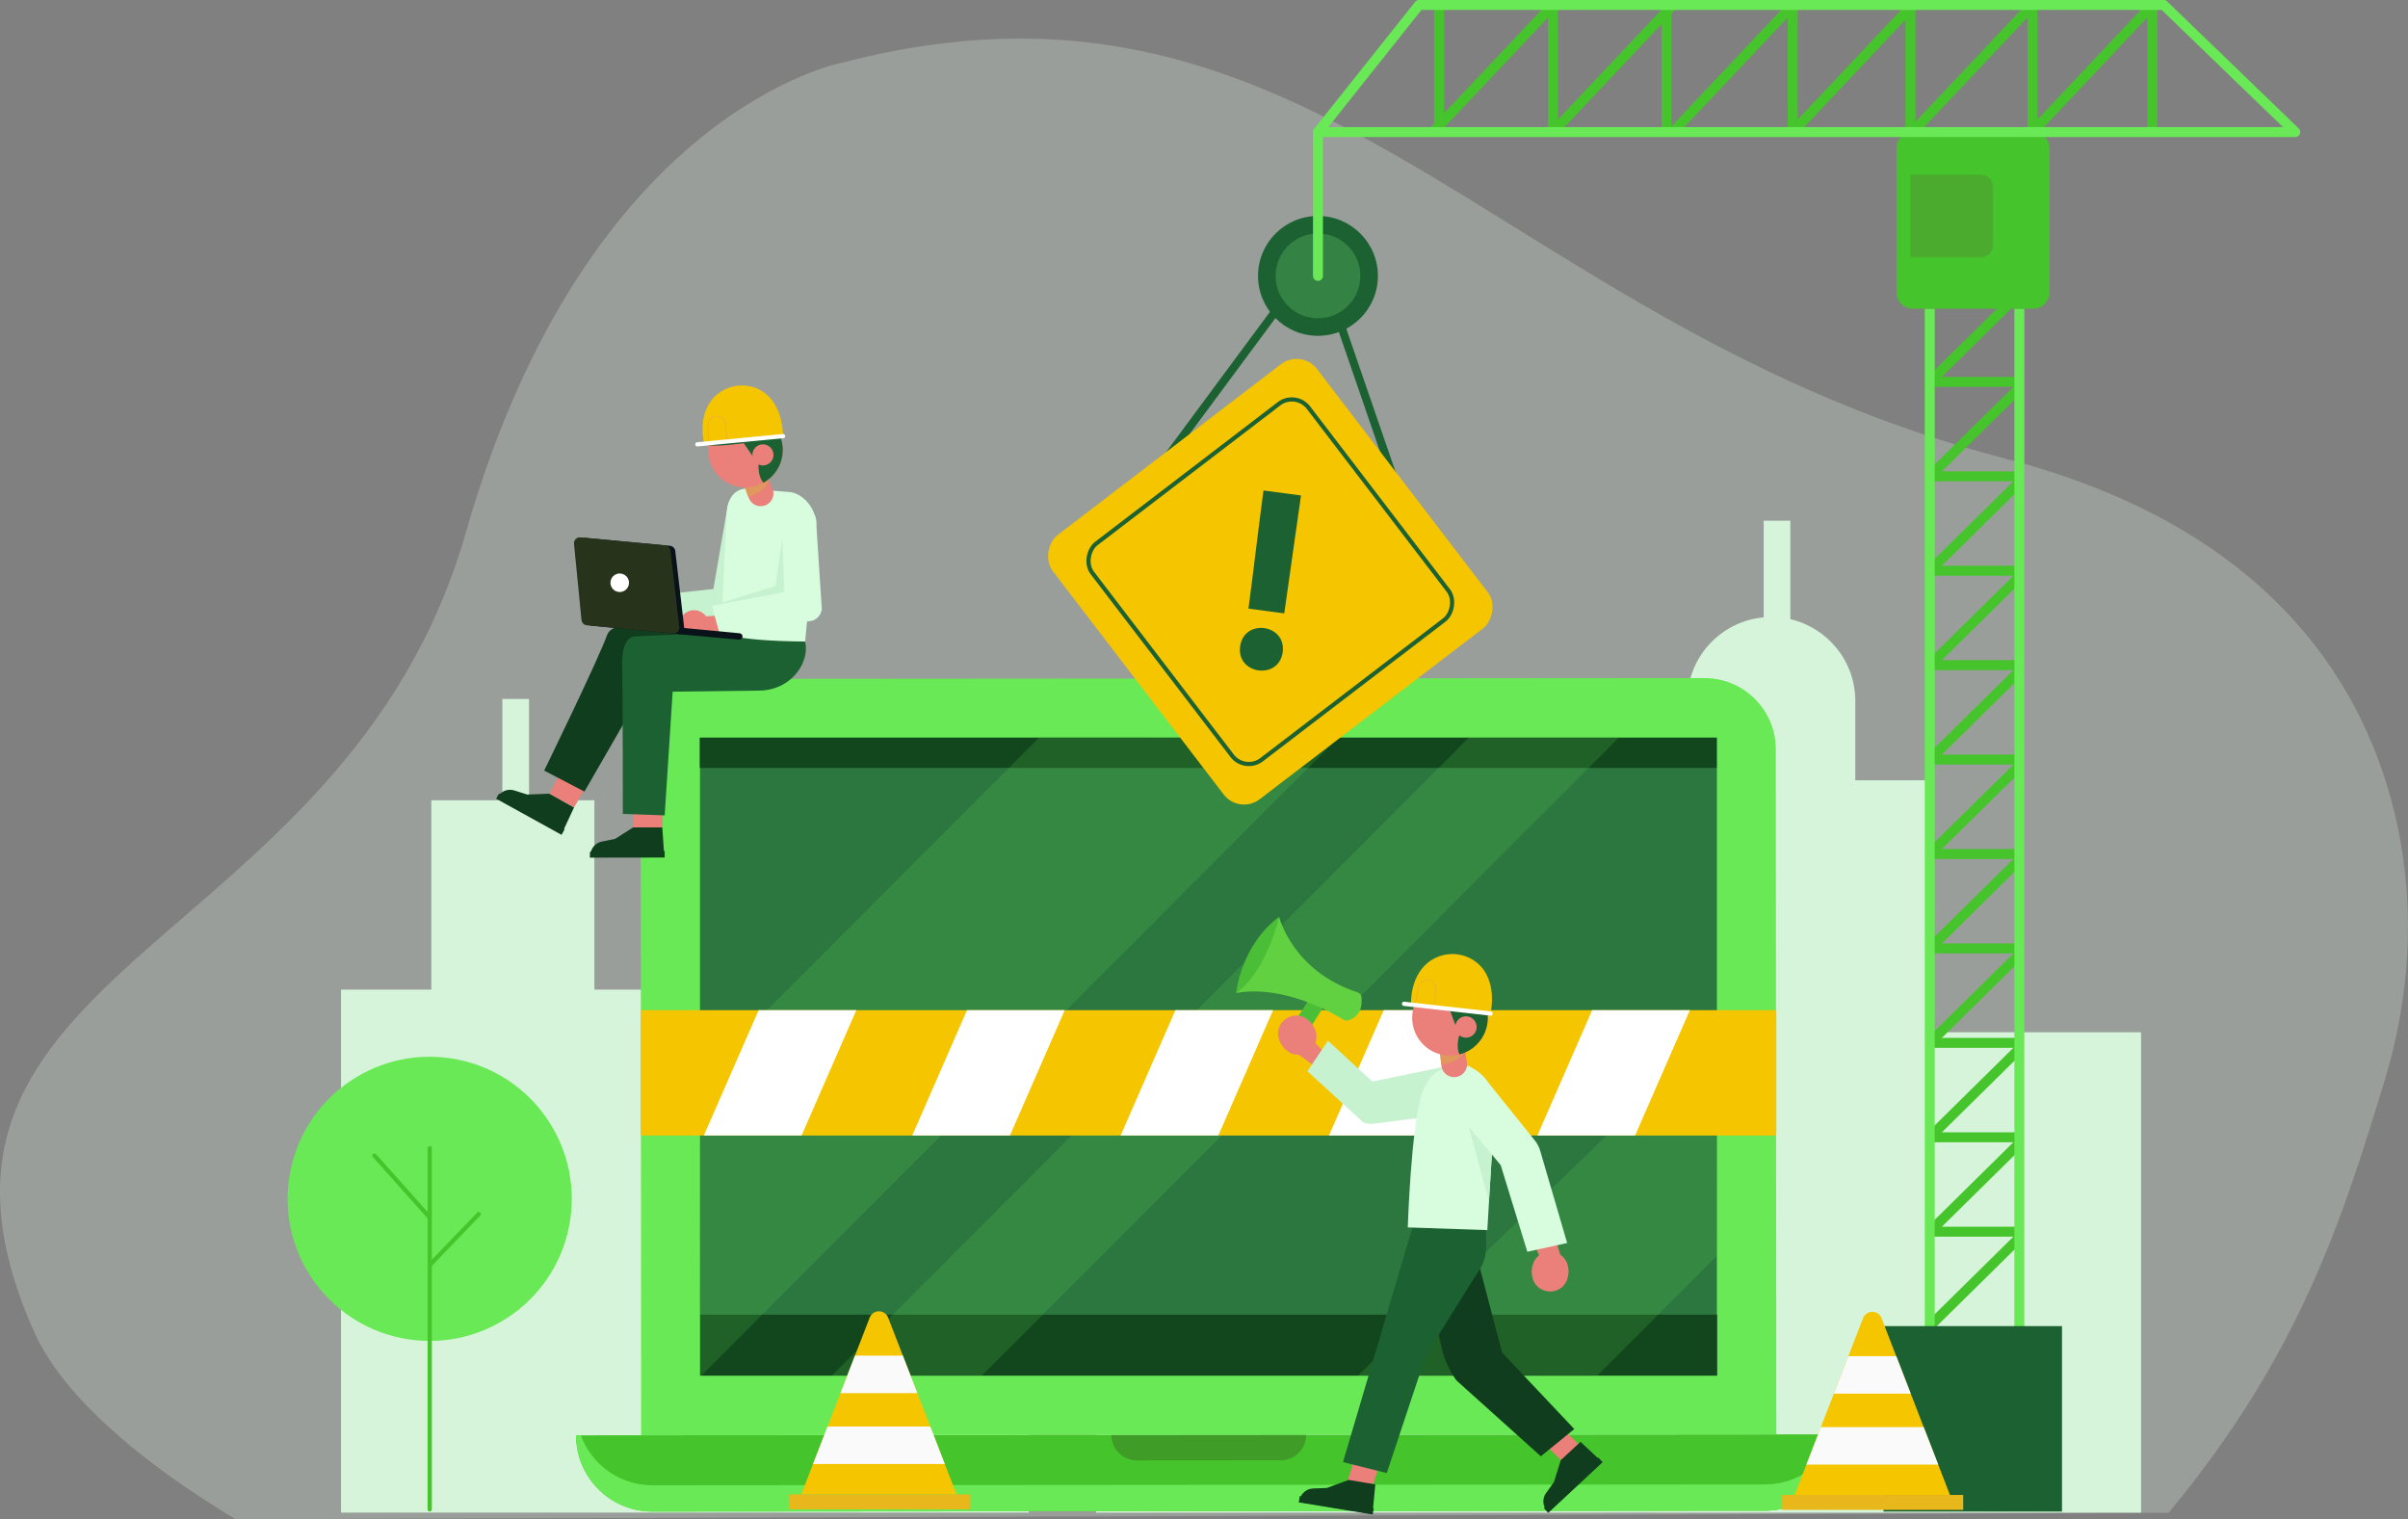 <?xml version="1.0" encoding="UTF-8"?>
<svg id="Layer_2" data-name="Layer 2" xmlns="http://www.w3.org/2000/svg" xmlns:xlink="http://www.w3.org/1999/xlink" viewBox="0 0 640.84 404.32">
  <rect x="0" y="0" width="640.84" height="404.32" fill="#808080" stroke="none"/>
  <defs>
    <style>
      .cls-1 {
        fill: #c79de1;
      }

      .cls-2 {
        fill: #f5c600;
      }

      .cls-3 {
        fill: #fff;
      }

      .cls-4 {
        fill: #1c6131;
      }

      .cls-5 {
        fill: #fafafa;
      }

      .cls-6 {
        stroke-width: 1.12px;
      }

      .cls-6, .cls-7 {
        stroke: #fff;
      }

      .cls-6, .cls-7, .cls-8, .cls-9, .cls-10, .cls-11, .cls-12, .cls-13, .cls-14, .cls-15 {
        fill: none;
      }

      .cls-6, .cls-7, .cls-9, .cls-15 {
        stroke-linecap: round;
        stroke-linejoin: round;
      }

      .cls-16 {
        opacity: .24;
      }

      .cls-17 {
        fill: #e1985d;
      }

      .cls-18 {
        clip-path: url(#clippath-2);
      }

      .cls-7 {
        stroke-width: 1.13px;
      }

      .cls-8, .cls-9, .cls-13 {
        stroke-width: 2.65px;
      }

      .cls-8, .cls-10, .cls-11, .cls-12, .cls-13, .cls-14 {
        stroke-miterlimit: 10;
      }

      .cls-8, .cls-15 {
        stroke: #46c42b;
      }

      .cls-19 {
        fill: #348244;
      }

      .cls-20 {
        fill: #3e9c27;
      }

      .cls-21 {
        fill: #e8b71b;
      }

      .cls-22 {
        fill: #091218;
      }

      .cls-23 {
        fill: #2c763f;
      }

      .cls-24 {
        clip-path: url(#clippath-1);
      }

      .cls-25 {
        clip-path: url(#clippath-4);
      }

      .cls-26 {
        opacity: .16;
      }

      .cls-26, .cls-27 {
        fill: #69e955;
      }

      .cls-9, .cls-13 {
        stroke: #69e955;
      }

      .cls-28 {
        fill: #c6f2d0;
      }

      .cls-29 {
        fill: #d6f4d9;
      }

      .cls-10 {
        stroke-width: 2.16px;
      }

      .cls-10, .cls-11 {
        stroke: #1c6131;
      }

      .cls-30 {
        fill: #d7fdde;
      }

      .cls-31 {
        fill: #103d1d;
      }

      .cls-11 {
        stroke-width: 1.11px;
      }

      .cls-32 {
        fill: #46c42b;
      }

      .cls-33 {
        clip-path: url(#clippath);
      }

      .cls-34 {
        clip-path: url(#clippath-3);
      }

      .cls-35 {
        fill: #61d142;
      }

      .cls-12 {
        stroke-width: .28px;
      }

      .cls-12, .cls-14 {
        stroke: #f1b324;
      }

      .cls-36 {
        fill: #eb7f79;
      }

      .cls-37 {
        fill: #ebffee;
      }

      .cls-14 {
        stroke-width: .28px;
      }

      .cls-38 {
        fill: #4bbe37;
      }

      .cls-15 {
        stroke-width: 1.14px;
      }

      .cls-39 {
        fill: #4aab2f;
      }

      .cls-40 {
        fill: #12471e;
      }

      .cls-41 {
        fill: #27341b;
      }
    </style>
    <clipPath id="clippath">
      <rect class="cls-2" x="170.49" y="268.83" width="302.23" height="33.36"/>
    </clipPath>
    <clipPath id="clippath-1">
      <path class="cls-36" d="m189.35,115.54c-2.33,4.98-.18,10.9,4.8,13.23,4.98,2.33,10.9.18,13.23-4.8,2.33-4.98.18-10.9-4.8-13.23-4.98-2.33-10.9-.18-13.23,4.8Z"/>
    </clipPath>
    <clipPath id="clippath-2">
      <path class="cls-36" d="m378.1,264.49c-3.52,4.3-2.89,10.64,1.41,14.16,4.3,3.52,10.64,2.89,14.16-1.41,3.52-4.3,2.89-10.64-1.41-14.16-4.3-3.52-10.64-2.89-14.16,1.41Z"/>
    </clipPath>
    <clipPath id="clippath-3">
      <path class="cls-2" d="m213.24,397.7l18.21-47.05c.87-2.24,4.04-2.24,4.91,0l18.21,47.05h-41.32Z"/>
    </clipPath>
    <clipPath id="clippath-4">
      <path class="cls-2" d="m477.61,397.84l18.21-47.05c.87-2.24,4.04-2.24,4.91,0l18.21,47.05h-41.32Z"/>
    </clipPath>
  </defs>
  <g id="OBJECTS">
    <g>
      <g>
        <g class="cls-16">
          <path class="cls-37" d="m634.43,288.2c6.87-22.26,8.47-45.96,3.55-68.73-7.71-35.63-32.53-78.76-104.16-97.37C398.22,86.86,351.14-16.18,224.29,16.64c0,0-68.07,12.37-100.29,125.01-32.22,112.64-158.46,114.56-114.99,212.63,7.1,16.03,26.23,33.52,53.7,50.03l514.42-1.73c35.55-42.74,46.61-79.72,57.31-114.39Z"/>
        </g>
        <g>
          <path class="cls-29" d="m513.05,207.65h-19.3v-21.11c0-10.6-7.38-19.45-17.28-21.76v-26.2h-7.1v25.71c-11.39,1.03-20.33,10.59-20.33,22.25v21.73h-19.2v24.22h-1.29v45.01l-34.9-.25v-53.79h-39.99v39.42h-28.06v38.3h-33.91v101.37h112.65s24.2-.01,24.2-.01h0s141.26.01,141.26.01v-127.84h-56.8l.05-67.06Z"/>
          <polygon class="cls-29" points="114.79 263.36 114.79 212.97 133.69 212.97 133.69 186.01 140.79 186.01 140.79 212.97 158.19 212.97 158.19 263.36 177.72 263.36 177.72 293.56 208.84 293.56 208.84 190.71 273.82 190.71 273.82 402.54 231.48 402.54 213.24 402.54 167.34 402.54 146.15 402.54 90.76 402.54 90.76 263.36 114.79 263.36"/>
        </g>
      </g>
      <g>
        <g>
          <g>
            <path class="cls-32" d="m469.76,402.03l-296.13.23c-11.22,0-20.32-9.08-20.32-20.29h0l336.75-.26h0c0,11.22-9.08,20.32-20.29,20.32Z"/>
            <path class="cls-27" d="m469.76,395.04l-296.13.23c-8.75,0-16.2-5.54-19.06-13.3h-1.26c0,11.22,9.11,20.3,20.32,20.29l296.13-.23c11.22,0,20.3-9.11,20.29-20.32h-1.26c-2.85,7.77-10.28,13.33-19.04,13.33Z"/>
            <path class="cls-20" d="m340.82,388.62l-38.26.03c-3.75,0-6.8-3.04-6.8-6.79h0l51.86-.04h0c0,3.75-3.04,6.8-6.79,6.8Z"/>
          </g>
          <g>
            <path class="cls-27" d="m472.72,381.72l-302.09.24-.14-182.34c0-10.46,8.47-18.95,18.93-18.96l264.21-.21c10.46,0,18.95,8.47,18.96,18.93l.14,182.34Z"/>
            <rect class="cls-23" x="186.29" y="196.31" width="270.63" height="169.77"/>
            <rect class="cls-40" x="186.35" y="349.86" width="270.63" height="16.23"/>
            <rect class="cls-40" x="186.23" y="196.31" width="270.63" height="8.06"/>
            <g>
              <polygon class="cls-26" points="276.48 196.35 186.29 286.68 186.36 366.19 186.55 366.19 356.19 196.29 276.48 196.35"/>
              <polygon class="cls-26" points="221.3 366.17 261.26 366.13 430.9 196.23 390.94 196.27 221.3 366.17"/>
              <polygon class="cls-26" points="425.15 366.01 456.96 334.15 456.91 273.87 361.43 366.05 425.15 366.01"/>
            </g>
          </g>
        </g>
        <g>
          <rect class="cls-2" x="170.49" y="268.83" width="302.23" height="33.36"/>
          <g class="cls-33">
            <polygon class="cls-3" points="208.2 313.9 182.19 313.9 204.58 262.69 230.58 262.69 208.2 313.9"/>
            <polygon class="cls-3" points="263.65 313.9 237.65 313.9 260.03 262.69 286.04 262.69 263.65 313.9"/>
            <polygon class="cls-3" points="319.11 313.9 293.11 313.9 315.49 262.69 341.49 262.69 319.11 313.9"/>
            <polygon class="cls-3" points="374.57 313.9 348.56 313.9 370.94 262.69 396.95 262.69 374.57 313.9"/>
            <polygon class="cls-3" points="430.02 313.9 404.02 313.9 426.4 262.69 452.41 262.69 430.02 313.9"/>
          </g>
        </g>
      </g>
      <g>
        <g>
          <g>
            <g>
              <g>
                <path class="cls-31" d="m146.23,211.22l-5.91.23-3.46-1.1c-1.59-.5-3.32.1-4.25,1.48l-.44.65,17.27,9.54,3.34-7.16-6.56-3.64Z"/>
                <path class="cls-31" d="m149.45,222.17l-17.41-9.62.61-1.1c.12-.22.39-.3.61-.18l17.01,9.4-.83,1.5"/>
              </g>
              <polygon class="cls-36" points="152.78 214.86 157.35 206.96 152.78 198.81 146.23 211.22 152.78 214.86"/>
            </g>
            <path class="cls-31" d="m188.53,169.44s-24.61-7.06-26.98-.42c-2.37,6.65-16.73,36.05-16.73,36.05l10.72,5.59,16.08-27.92,21.63-1.88-4.71-11.42Z"/>
          </g>
          <g>
            <g>
              <g>
                <path class="cls-31" d="m168.52,220.18l-4.82,3.07-3.56.72c-1.63.33-2.86,1.7-3,3.36l-.07.78,19.73-.03-.55-7.89h-7.74Z"/>
                <path class="cls-31" d="m176.89,228.21l-19.89.03v-1.26c0-.25.2-.45.45-.45l19.44-.03v1.71"/>
              </g>
              <polygon class="cls-36" points="176.26 220.19 176.89 206.96 169.03 206.08 168.52 220.18 176.26 220.19"/>
            </g>
            <path class="cls-4" d="m191.86,168.31l-23.2,1.06s-3.34.18-3.11,7.99c.22,7.81.2,39.24.2,39.24l11.14.39,2.13-32.92,23.22-.29c4.9-.06,9.45-2.87,11.39-7.36.74-1.72,1.1-3.65.64-5.67l-22.41-2.43Z"/>
          </g>
        </g>
        <g>
          <g>
            <g>
              <path class="cls-1" d="m169.84,163.63c0,2.2-1.49,2.53-3.69,2.54-2.2,0-4.28-.32-4.28-2.52,0-2.2,1.78-3.99,3.98-3.99,2.2,0,3.99,1.78,3.99,3.98Z"/>
              <path class="cls-1" d="m172.64,165.88h-4.61c-1.2.01-2.19-.97-2.19-2.17h0c0-1.2.98-2.19,2.18-2.19h4.61c1.2-.01,2.19.97,2.19,2.17h0c0,1.2-.98,2.19-2.18,2.19Z"/>
            </g>
            <path class="cls-28" d="m172.46,166.34l-1.54-7.54,18.94-2.06,3.79-22.13c.38-2.01,3.29-4.51,5.31-4.12l-.58-.16c2.01.38,3.86,2.72,3.48,4.73l-3.69,26.47c-.27,1.43-1.35,2.57-2.76,2.91l-22.94,1.91Z"/>
          </g>
          <path class="cls-30" d="m210.3,130.97c.39.03.77.12,1.14.26l.19.07c3.25,1.27,5.45,4.76,5.6,8.03l-2.96,31.4c-19.63-.17-22.41-2.43-22.41-2.43l1.56-32.12c.24-3.03,1.63-5.88,5.08-6.17h0l11.81.95Z"/>
          <g>
            <g>
              <path class="cls-36" d="m188.69,166.1c.15,2.2-1.32,2.63-3.51,2.78-2.2.15-4.29-.04-4.44-2.23-.15-2.2,1.51-4.1,3.7-4.25,2.2-.15,4.1,1.51,4.25,3.7Z"/>
              <path class="cls-36" d="m191.63,168.15l-4.6.32c-1.2.08-2.25-.83-2.33-2.03h0c-.08-1.2.83-2.25,2.03-2.33l4.6-.32c1.2-.08,2.25.83,2.33,2.03h0c.08,1.2-.83,2.25-2.03,2.33Z"/>
            </g>
            <path class="cls-30" d="m191.49,168.63l-2.03-7.42,20.64-3.32-1.17-19.19c.25-2.03,2.48-4.32,4.51-4.07h0c2.03.25,4.03,2.46,3.78,4.49l1.49,23c-.18,1.44-1.18,2.65-2.57,3.09l-24.65,3.43Z"/>
          </g>
          <g>
            <path class="cls-22" d="m155.77,143.13l22.52,2.12c.74.07,1.33.65,1.42,1.39l2.36,20.29c.12,1-.72,1.85-1.71,1.75l-22.9-2.16c-.75-.07-1.35-.66-1.42-1.42l-1.99-20.26c-.1-.99.73-1.82,1.72-1.72Z"/>
            <path class="cls-41" d="m154.48,143.01l22.52,2.12c.74.07,1.33.65,1.42,1.39l2.36,20.29c.12,1-.72,1.85-1.71,1.75l-22.9-2.16c-.75-.07-1.35-.66-1.42-1.42l-1.99-20.26c-.1-.99.73-1.82,1.72-1.72Z"/>
            <path class="cls-22" d="m181.45,167.08l15.39,1.45c.47.04.81.46.77.93h0c-.04.47-.46.81-.93.77l-16.32-1.48,1.09-1.67Z"/>
            <path class="cls-3" d="m167.38,155.32c-.13,1.36-1.33,2.35-2.69,2.22-1.36-.13-2.35-1.33-2.22-2.69.13-1.36,1.33-2.35,2.69-2.22,1.36.13,2.35,1.33,2.22,2.69Z"/>
          </g>
          <polygon class="cls-28" points="208.2 143.13 208.71 157.56 189.45 161.21 206.42 155.91 208.2 143.13"/>
        </g>
        <g>
          <g>
            <path class="cls-36" d="m197.99,129.06l1.29,3.45c.46,1.25,1.62,2.11,2.94,2.19h0c2.52.17,4.33-2.38,3.34-4.7l-2.26-5.31-5.31,4.36Z"/>
            <path class="cls-17" d="m199.13,132.14s6.34-1.2,5.41-6.74c-.93-5.55-6.9-1.22-6.9-1.22l.58,5.54.9,2.43Z"/>
            <g>
              <g>
                <path class="cls-36" d="m189.35,115.54c-2.33,4.98-.18,10.9,4.8,13.23,4.98,2.33,10.9.18,13.23-4.8,2.33-4.98.18-10.9-4.8-13.23-4.98-2.33-10.9-.18-13.23,4.8Z"/>
                <g class="cls-24">
                  <path class="cls-4" d="m202.05,121.72s-1.57,7.97,4.29,8.14c5.86.17,2.67-14.95,2.67-14.95l-9.27-9.33-14.19,3.49,1.41,9.17s2.26,1.2,14.45-.81l.64,4.28Z"/>
                  <polygon class="cls-4" points="196.26 115.48 200.92 122.3 204.94 117.86 196.26 115.48"/>
                </g>
              </g>
              <path class="cls-36" d="m200.49,119.87c-.66,1.41-.05,3.08,1.36,3.74,1.41.66,3.08.05,3.74-1.36.66-1.41.05-3.08-1.36-3.74-1.41-.66-3.08-.05-3.74,1.36Z"/>
            </g>
          </g>
          <g>
            <path class="cls-2" d="m187.42,118.1s-2.15-7.84,2.93-12.7c4.19-4,11.05-3.74,14.77.7,1.75,2.09,3.15,5.23,3.28,9.95l-20.99,2.04Z"/>
            <path class="cls-12" d="m188.5,117.97l-.06-4.9c-.02-1.24.96-2.27,2.2-2.33h0c1.22-.06,2.28.85,2.4,2.07l.49,4.89"/>
            <line class="cls-6" x1="208.4" y1="116.06" x2="185.57" y2="118.25"/>
          </g>
        </g>
      </g>
      <g>
        <g>
          <g>
            <polygon class="cls-36" points="416.27 380.6 421.39 385.56 415.55 388.7 410.55 383.8 416.27 380.6"/>
            <path class="cls-31" d="m380.24,343.57l3.42,15.14c.68,3.03,2,5.94,3.89,8.61l22.51,20.23,8.9-7.25-19.22-20.36-7.04-26.84-12.47,10.48Z"/>
            <g>
              <path class="cls-31" d="m415.38,388.56l-1.84,5.88-2.11,2.93c-.97,1.35-.93,3.17.09,4.48l.48.61,14.36-13.38-5.74-5.37-5.23,4.85Z"/>
              <polyline class="cls-31" points="426.5 389.12 412.03 402.61 410.87 401.36 425.35 387.88 426.5 389.12"/>
            </g>
          </g>
          <g>
            <polygon class="cls-36" points="367.04 389.81 365.12 396.22 358.53 394.45 360.46 388.16 367.04 389.81"/>
            <path class="cls-4" d="m375.88,326.68l-18.47,62.42,11.65,2.91,10.4-31.29,12.77-20.47c.65-.91,1.29-1.87,1.83-2.86,1.02-1.87,1.48-3.92,1.46-5.96l-.04-4.06-19.59-.68Z"/>
            <g>
              <path class="cls-31" d="m358.91,393.84l-5.83,2.15-3.63.13c-1.67.06-3.1,1.21-3.52,2.83l-.19.76,19.52,3.21.75-7.89-7.09-1.19Z"/>
              <polyline class="cls-31" points="365.31 403.05 345.64 399.81 345.92 398.12 365.59 401.36 365.31 403.05"/>
            </g>
          </g>
        </g>
        <g>
          <g>
            <g>
              <polygon class="cls-38" points="350.11 263.28 342.64 274.92 346.22 277.49 353.94 265.17 350.11 263.28"/>
              <path class="cls-35" d="m340.42,243.98s3.45,14.43,20.92,20.12c.5.16.89.59.96,1.11.22,1.67.22,5.29-3.64,6.36-.36.1-.77.03-1.09-.18-2.67-1.67-15.82-9.36-28.58-7.14l11.43-20.27Z"/>
              <path class="cls-38" d="m340.42,243.98s-3.2,14.4-11.43,20.27c0,0,1.16-12.62,11.43-20.27Z"/>
            </g>
            <g>
              <g>
                <path class="cls-36" d="m340.21,274.17c-.54,2.65,1.64,5.88,4.29,6.42,2.65.54,5.24-1.17,5.78-3.82.54-2.65-1.64-5.88-4.29-6.42-2.65-.54-5.24,1.17-5.78,3.82Z"/>
                <polyline class="cls-36" points="354.23 281.95 349.06 276.54 345.68 280.7 354.23 286.97"/>
              </g>
              <path class="cls-28" d="m353.41,276.95l-5.47,8.13,14.95,13.69c.91.26,1.87.35,2.81.27l19.75-2.56c3.11-.15,5.51-2.79,5.37-5.9h0c-.15-3.11.45-7.61-2.66-7.47l-22.94,4.71-11.81-10.87Z"/>
            </g>
          </g>
          <g>
            <path class="cls-30" d="m397.7,295.61c.53-4.31-1.43-8.58-5.09-10.93-1.64-1.05-3.27-1.76-4.45-1.57-3.94.66-7.99,2.45-9.72,7.77-2.95,9.04-3.79,35.76-3.79,35.76l21.17.72,1.88-31.76Z"/>
            <polygon class="cls-28" points="389.88 296.28 396.25 319.66 397.53 299.82 389.88 296.28"/>
          </g>
          <g>
            <g>
              <path class="cls-36" d="m415.83,342.43c2-1.82,2.15-5.72.33-7.72-1.82-2-4.92-2.15-6.92-.33-2,1.82-2.15,5.72-.33,7.72,1.82,2,4.92,2.15,6.92.33Z"/>
              <polyline class="cls-36" points="406.22 325.77 410.08 335.29 415.26 333.93 412.06 323.82"/>
            </g>
            <path class="cls-30" d="m406.47,333.12l10.6-2.33-7.19-24.58c-.27-.91-.7-1.77-1.27-2.52l-13.2-16.43c-1.78-2.55-4.79-2.1-7.34-.32h0c-2.55,1.78-3.18,5.3-1.4,7.85l12.71,15.28,7.09,23.05Z"/>
          </g>
        </g>
        <g>
          <g>
            <path class="cls-36" d="m383.2,279.89l.4,3.71c.14,1.34,1.06,2.47,2.34,2.88h0c2.43.79,4.84-1.25,4.45-3.78l-.89-5.76-6.3,2.95Z"/>
            <path class="cls-17" d="m383.56,283.2s6.54-.21,7.01-5.88c.47-5.67-6.48-2.29-6.48-2.29l-.81,5.57.28,2.6Z"/>
            <g>
              <g>
                <path class="cls-36" d="m378.1,264.49c-3.52,4.3-2.89,10.64,1.41,14.16,4.3,3.52,10.64,2.89,14.16-1.41,3.52-4.3,2.89-10.64-1.41-14.16-4.3-3.52-10.64-2.89-14.16,1.41Z"/>
                <g class="cls-18">
                  <path class="cls-4" d="m389.01,273.71s-3.52,7.42,2.18,9.05c5.7,1.63,6.34-13.99,6.34-13.99l-6.77-11.46-14.78-.11-.9,9.34s1.91,1.74,14.37,2.8l-.44,4.36Z"/>
                  <polygon class="cls-4" points="384.89 266.15 387.76 274 392.81 270.65 384.89 266.15"/>
                </g>
              </g>
              <path class="cls-36" d="m387.94,271.51c-1,1.22-.82,3.01.4,4,1.22,1,3.01.82,4-.4,1-1.22.82-3.01-.4-4-1.22-1-3.01-.82-4,.4Z"/>
            </g>
          </g>
          <g>
            <path class="cls-2" d="m375.51,267.38s-.49-8.21,5.55-11.95c4.98-3.09,11.71-1.4,14.47,3.77,1.29,2.43,2.03,5.83,1.17,10.54l-21.2-2.36Z"/>
            <path class="cls-14" d="m376.6,267.47l.96-4.86c.24-1.23,1.42-2.05,2.66-1.85h0c1.22.2,2.08,1.32,1.94,2.55l-.53,4.94"/>
            <line class="cls-7" x1="396.7" y1="269.73" x2="373.65" y2="267.14"/>
          </g>
        </g>
      </g>
      <g>
        <g>
          <line class="cls-8" x1="537.41" y1="329.4" x2="513.56" y2="352.91"/>
          <line class="cls-8" x1="537.41" y1="304.27" x2="513.56" y2="327.78"/>
          <line class="cls-8" x1="537.41" y1="279.14" x2="513.56" y2="302.66"/>
          <line class="cls-8" x1="537.41" y1="254.01" x2="513.56" y2="277.53"/>
          <line class="cls-8" x1="537.41" y1="228.89" x2="513.56" y2="252.4"/>
          <line class="cls-8" x1="537.41" y1="203.76" x2="513.56" y2="227.27"/>
          <line class="cls-8" x1="537.41" y1="178.63" x2="513.56" y2="202.14"/>
          <line class="cls-8" x1="537.41" y1="153.5" x2="513.56" y2="177.02"/>
          <line class="cls-8" x1="537.41" y1="128.37" x2="513.56" y2="151.89"/>
          <line class="cls-8" x1="537.41" y1="103.25" x2="513.56" y2="126.76"/>
          <line class="cls-8" x1="537.41" y1="78.12" x2="513.56" y2="101.63"/>
          <line class="cls-8" x1="513.56" y1="327.78" x2="537.41" y2="327.78"/>
          <line class="cls-8" x1="513.56" y1="302.66" x2="537.41" y2="302.66"/>
          <line class="cls-8" x1="513.56" y1="277.53" x2="537.41" y2="277.53"/>
          <line class="cls-8" x1="513.56" y1="252.4" x2="537.41" y2="252.4"/>
          <line class="cls-8" x1="513.56" y1="227.27" x2="537.41" y2="227.27"/>
          <line class="cls-8" x1="513.56" y1="202.14" x2="537.41" y2="202.14"/>
          <line class="cls-8" x1="513.56" y1="177.02" x2="537.41" y2="177.02"/>
          <line class="cls-8" x1="513.56" y1="151.89" x2="537.41" y2="151.89"/>
          <line class="cls-8" x1="513.56" y1="126.76" x2="537.41" y2="126.76"/>
          <line class="cls-8" x1="513.56" y1="101.63" x2="537.41" y2="101.63"/>
          <line class="cls-13" x1="513.56" y1="359.72" x2="513.56" y2="82.14"/>
          <line class="cls-13" x1="537.41" y1="359.72" x2="537.41" y2="82.14"/>
          <rect class="cls-4" x="501.26" y="352.91" width="47.5" height="49.35"/>
        </g>
        <g>
          <g>
            <path class="cls-32" d="m509.02,35.14h32.09c2.37,0,4.3,1.93,4.3,4.3v38.4c0,2.37-1.93,4.3-4.3,4.3h-32.09c-2.37,0-4.3-1.93-4.3-4.3v-38.4c0-2.37,1.93-4.3,4.3-4.3Z"/>
            <path class="cls-39" d="m508.42,46.47h18.73c1.8,0,3.26,1.46,3.26,3.26v15.47c0,1.8-1.46,3.26-3.26,3.26h-18.73v-21.99h0Z"/>
          </g>
          <g>
            <g>
              <line class="cls-10" x1="356.19" y1="84.7" x2="375.27" y2="140.13"/>
              <line class="cls-10" x1="342.92" y1="78.12" x2="305.71" y2="128.37"/>
              <g>
                <rect class="cls-2" x="293.84" y="110.54" width="88.52" height="88.52" rx="6.84" ry="6.84" transform="translate(420.51 517.41) rotate(-127.41)"/>
                <rect class="cls-11" x="301.89" y="118.59" width="72.42" height="72.42" rx="5.59" ry="5.59" transform="translate(420.51 517.41) rotate(-127.41)"/>
                <path class="cls-4" d="m341.36,173.56c-1,7.47-12.32,5.96-11.33-1.51,1-7.53,12.33-6.02,11.33,1.51Zm4.87-41.7l-4.45,31.37-9.53-1.27c1.41-10.56,2.58-20.81,4-31.43l9.98,1.33Z"/>
              </g>
            </g>
            <g>
              <g>
                <circle class="cls-4" cx="350.75" cy="73.42" r="15.95"/>
                <path class="cls-19" d="m362.03,73.42c0,6.23-5.05,11.28-11.28,11.28s-11.28-5.05-11.28-11.28,5.05-11.28,11.28-11.28,11.28,5.05,11.28,11.28Z"/>
              </g>
              <g>
                <line class="cls-8" x1="413.3" y1="1.32" x2="413.3" y2="35.14"/>
                <line class="cls-8" x1="382.98" y1="1.32" x2="382.98" y2="35.14"/>
                <line class="cls-8" x1="443.52" y1="1.32" x2="443.52" y2="35.14"/>
                <line class="cls-8" x1="477.1" y1="1.32" x2="477.1" y2="35.14"/>
                <line class="cls-8" x1="508.42" y1="1.32" x2="508.42" y2="35.14"/>
                <line class="cls-8" x1="540.9" y1="1.32" x2="540.9" y2="35.14"/>
                <line class="cls-8" x1="572.8" y1="1.32" x2="572.8" y2="35.14"/>
                <line class="cls-8" x1="381.4" y1="35.14" x2="413.3" y2="1.32"/>
                <line class="cls-8" x1="413.3" y1="35.14" x2="445.2" y2="1.32"/>
                <line class="cls-8" x1="445.2" y1="35.14" x2="477.1" y2="1.32"/>
                <line class="cls-8" x1="477.1" y1="35.14" x2="509" y2="1.32"/>
                <line class="cls-8" x1="509" y1="35.14" x2="540.9" y2="1.32"/>
                <line class="cls-8" x1="540.9" y1="35.14" x2="572.8" y2="1.32"/>
                <polygon class="cls-9" points="350.75 35.14 610.84 35.14 575.82 1.32 377.65 1.32 350.75 35.14"/>
                <line class="cls-9" x1="350.75" y1="35.14" x2="350.75" y2="73.42"/>
              </g>
            </g>
          </g>
        </g>
      </g>
      <g>
        <g>
          <g>
            <path class="cls-2" d="m213.24,397.7l18.21-47.05c.87-2.24,4.04-2.24,4.91,0l18.21,47.05h-41.32Z"/>
            <g class="cls-34">
              <rect class="cls-5" x="217.46" y="360.76" width="32.33" height="9.99"/>
              <rect class="cls-5" x="215.69" y="379.63" width="36.56" height="9.99"/>
            </g>
          </g>
          <rect class="cls-21" x="209.91" y="397.7" width="48.19" height="3.97"/>
        </g>
        <g>
          <g>
            <path class="cls-2" d="m477.61,397.84l18.21-47.05c.87-2.24,4.04-2.24,4.91,0l18.21,47.05h-41.32Z"/>
            <g class="cls-25">
              <rect class="cls-5" x="481.83" y="360.9" width="32.33" height="9.99"/>
              <rect class="cls-5" x="480.06" y="379.78" width="36.56" height="9.99"/>
            </g>
          </g>
          <rect class="cls-21" x="474.28" y="397.84" width="48.19" height="3.97"/>
        </g>
      </g>
      <g>
        <circle class="cls-27" cx="114.36" cy="319.05" r="37.81" transform="translate(-218.06 385.16) rotate(-81.53)"/>
        <g>
          <line class="cls-15" x1="114.36" y1="305.57" x2="114.36" y2="401.66"/>
          <line class="cls-15" x1="99.65" y1="307.53" x2="114.36" y2="324.02"/>
          <path class="cls-15" d="m127.4,323.11c-1.05,1.05-13.04,13.54-13.04,13.54"/>
        </g>
      </g>
    </g>
  </g>
</svg>